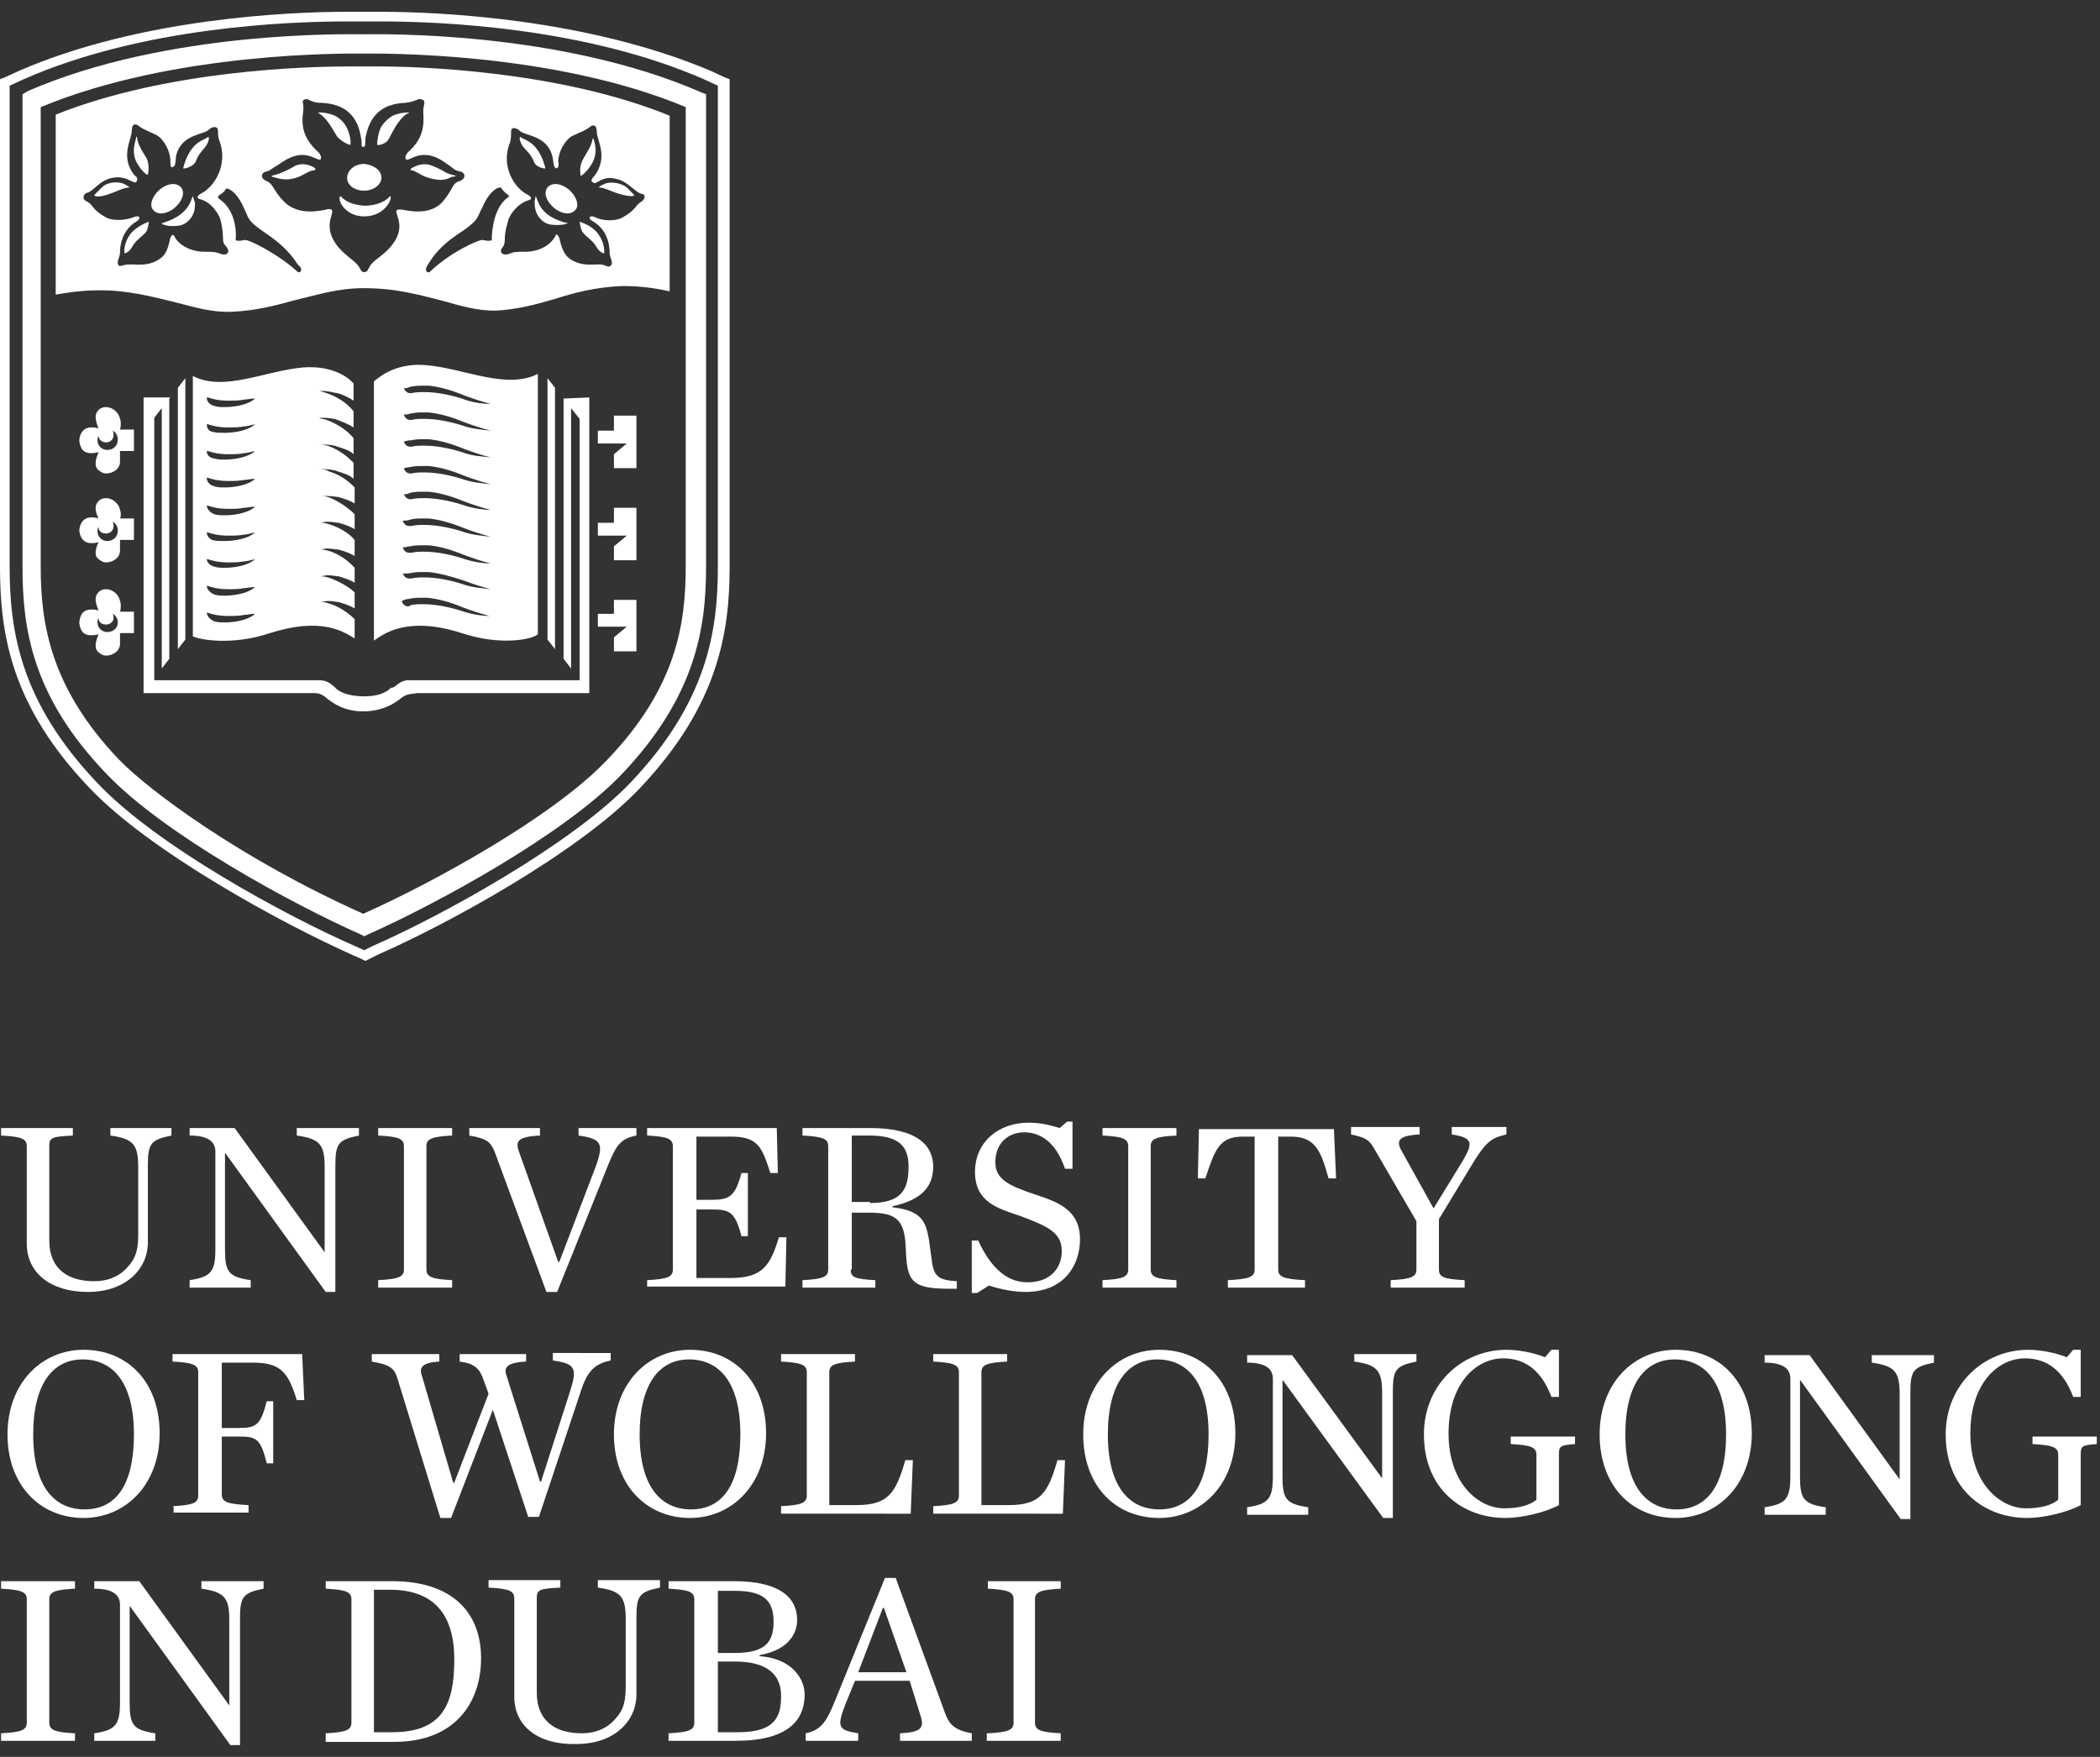 <?xml version="1.0" encoding="utf-8"?>
<!-- Generator: Adobe Illustrator 26.0.0, SVG Export Plug-In . SVG Version: 6.00 Build 0)  -->
<svg version="1.1" id="Layer_1" xmlns="http://www.w3.org/2000/svg" xmlns:xlink="http://www.w3.org/1999/xlink" x="0px" y="0px"
	 viewBox="0 0 196 164" style="enable-background:new 0 0 196 164;" xml:space="preserve">
<rect x="0" y="0" width="196" height="164" fill="#333333" stroke="none"/>
<style type="text/css">
	.st0{fill:#FFFFFF;}
</style>
<g>
	<path class="st0" d="M2.5,116.1V107c0-0.7-0.5-0.9-2.4-1v-0.7h6.7v0.7c-2,0.1-2.2,0.2-2.2,1v8.8c0,2.7,1.8,3.8,4.2,3.8
		c1.2,0,2.2-0.4,2.9-1.1c0.8-0.8,1.2-1.5,1.2-3.2v-6.4c0-2.1-0.5-2.6-2.6-2.9v-0.7H16v0.7c-2,0.4-2.2,0.8-2.2,2.9v7.1
		c0,2.4-2,4.6-5.6,4.6C4.7,120.6,2.5,118.8,2.5,116.1"/>
	<path class="st0" d="M21,107.6L21,107.6l0,9c0,2.1,0.3,2.6,2.4,2.9v0.7h-5.7v-0.7c2-0.3,2.4-0.8,2.4-2.9v-9.1
		c0-0.8-0.5-1.5-2.4-1.5v-0.7h4.2l8.4,11.6h0v-8c0-2.1-0.5-2.6-2.6-2.9v-0.7h5.8v0.7c-2,0.4-2.2,0.8-2.2,2.9v11.7h-0.9L21,107.6z"/>
	<path class="st0" d="M35.3,119.5c1.9-0.1,2.4-0.3,2.4-1V107c0-0.7-0.5-0.9-2.4-1v-0.7h6.9v0.7c-1.9,0.1-2.4,0.3-2.4,1v11.5
		c0,0.7,0.5,0.9,2.4,1v0.7h-6.9V119.5z"/>
	<path class="st0" d="M46.2,107.6c-0.4-1-0.7-1.3-2.4-1.6v-0.7h6.6v0.7c-2,0.1-2.3,0.5-2,1.4l3.7,10.4h0.1l3.4-8.9
		c0.8-2.2,0.5-2.6-1.6-2.9v-0.7h5.4v0.7c-1.5,0.3-1.9,0.9-2.7,2.9L52,120.6h-1L46.2,107.6z"/>
	<path class="st0" d="M60.4,119.5c1.9-0.1,2.4-0.3,2.4-1V107c0-0.7-0.5-0.9-2.4-1v-0.7h12.1l0.1,4.2l-0.7,0
		c-0.8-2.5-1.2-3.4-3.7-3.4h-3.2v5.9h1.3c1.7,0,2.3-0.2,2.9-2.5h0.6v5.9h-0.6c-0.6-2.4-1.2-2.5-2.9-2.5h-1.3v6.4h3.2
		c3,0,3.7-1.2,4.5-3.8l0.7,0l-0.1,4.6H60.4V119.5z"/>
	<path class="st0" d="M81.2,112.3c2.9,0,3.6-1.2,3.6-3.4c0-2-1-2.9-3.7-2.9h-1.6v6.2H81.2z M79.4,118.5c0,0.7,0.3,0.9,2.3,1v0.7
		h-6.8v-0.7c1.9-0.1,2.4-0.3,2.4-1V107c0-0.7-0.5-0.9-2.4-1v-0.7h6.3c4.5,0,5.9,1.7,5.9,3.6c0,1.8-1,3.1-3.8,3.7v0.1
		c2.7,0.3,3.1,1.3,3.4,3l0.3,2.2c0.2,1.3,0.7,1.6,2.3,1.7v0.7c-0.2,0-0.6,0-0.8,0c-3.2,0-3.7-0.7-3.9-2.7l-0.1-1.7
		c-0.2-2.2-1.1-2.7-3.4-2.7h-1.6V118.5z"/>
	<path class="st0" d="M90.6,115.8h0.7c1.2,2.6,2.7,3.9,4.6,3.9c2.3,0,3.2-1.5,3.2-2.9c0-1.7-1.2-2.3-3.9-3.3
		c-2.1-0.7-4.2-1.3-4.2-4.1c0-2.8,2.2-4.6,5-4.6c1.3,0,2.2,0.3,2.9,0.5l0.7-0.6h0.5v4.4h-0.7c-0.7-2.1-2-3.4-3.8-3.4
		c-1.5,0-2.7,1-2.7,2.8c0,1.6,1.3,2.2,3.7,3c2.1,0.7,4.2,1.4,4.2,4.2c0,2.2-1.3,4.9-5.1,4.9c-1.2,0-2.5-0.3-3.4-0.6l-1.1,0.7h-0.5
		V115.8z"/>
	<path class="st0" d="M102.9,119.5c1.9-0.1,2.4-0.3,2.4-1V107c0-0.7-0.5-0.9-2.4-1v-0.7h6.9v0.7c-1.9,0.1-2.4,0.3-2.4,1v11.5
		c0,0.7,0.5,0.9,2.4,1v0.7h-6.9V119.5z"/>
	<path class="st0" d="M114.6,119.5c2-0.1,2.5-0.3,2.5-1v-12.4H116c-2.2,0-2.6,1.2-3.5,3.9l-0.7,0l0.1-4.6h12.6l0.2,4.6l-0.7,0
		c-0.7-2.5-1.2-3.9-3.5-3.9h-1.2v12.4c0,0.7,0.5,0.9,2.5,1v0.7h-7.2V119.5z"/>
	<path class="st0" d="M136.5,108.4c1-1.7,1-2.2-1-2.5v-0.7h5.1v0.7c-1.3,0.3-1.8,0.6-2.9,2.3l-3.4,5.6v4.7c0,0.7,0.4,0.9,2.4,1v0.7
		h-6.9v-0.7c1.9-0.1,2.4-0.3,2.4-1V114l-3.9-6.7c-0.5-0.9-0.8-1.1-2.2-1.4v-0.7h6.4v0.7c-2,0.1-2.2,0.6-1.7,1.5l3,5.4L136.5,108.4z"
		/>
	<path class="st0" d="M12.5,133.9c0-4.9-2-7-4.8-7c-2.7,0-4.6,2.2-4.6,7c0,4.9,2,7,4.8,7S12.5,138.8,12.5,133.9 M0.7,133.9
		c0-4.8,3.2-7.9,7.1-7.9c4.1,0,7.1,3,7.1,7.8c0,4.8-3.2,7.9-7.1,7.9C3.8,141.7,0.7,138.7,0.7,133.9"/>
	<path class="st0" d="M16.1,140.6c1.9-0.1,2.4-0.3,2.4-1v-11.5c0-0.7-0.5-0.9-2.4-1v-0.7h12.1l0.2,4.3l-0.7,0
		c-0.8-2.6-1.5-3.5-4.1-3.5h-2.9v6.1h1.5c1.7,0,2.1-0.2,2.7-2.5h0.6v5.8h-0.6c-0.6-2.4-1-2.5-2.7-2.5h-1.5v5.4c0,0.7,0.5,0.9,2.5,1
		v0.7h-7V140.6z"/>
	<path class="st0" d="M45.2,129c-0.4-1.2-0.8-1.7-2.3-1.9v-0.7h6.2v0.7c-1.9,0.1-2.1,0.6-1.8,1.4l3.1,9.8h0.1l2.7-8.4
		c0.7-2.2,0.5-2.6-1.6-2.9v-0.7H57v0.7c-1.5,0.3-2.2,1-2.8,2.9l-3.9,11.7h-1L46,131.6l-3.9,10.1h-1l-4-13c-0.3-1-0.7-1.3-2.4-1.6
		v-0.7H41v0.7c-1.7,0.1-1.9,0.6-1.6,1.4l2.9,9.9h0.1l3.2-8.3L45.2,129z"/>
	<path class="st0" d="M69.1,133.9c0-4.9-2-7-4.8-7c-2.7,0-4.6,2.2-4.6,7c0,4.9,2,7,4.8,7C67.3,140.9,69.1,138.8,69.1,133.9
		 M57.3,133.9c0-4.8,3.2-7.9,7.1-7.9c4.1,0,7.1,3,7.1,7.8c0,4.8-3.2,7.9-7.1,7.9C60.4,141.7,57.3,138.7,57.3,133.9"/>
	<path class="st0" d="M72.9,140.6c1.9-0.1,2.4-0.3,2.4-1v-11.5c0-0.7-0.5-0.9-2.4-1v-0.7h6.9v0.7c-1.9,0.1-2.4,0.3-2.4,1v12.4h2.5
		c3,0,3.7-1.1,4.6-4.2l0.7,0l-0.2,5H72.9V140.6z"/>
	<path class="st0" d="M87.1,140.6c1.9-0.1,2.4-0.3,2.4-1v-11.5c0-0.7-0.5-0.9-2.4-1v-0.7H94v0.7c-1.9,0.1-2.4,0.3-2.4,1v12.4h2.5
		c3,0,3.7-1.1,4.6-4.2l0.7,0l-0.2,5H87.1V140.6z"/>
	<path class="st0" d="M112.8,133.9c0-4.9-2-7-4.8-7c-2.7,0-4.6,2.2-4.6,7c0,4.9,2,7,4.8,7C111,140.9,112.8,138.8,112.8,133.9
		 M101.1,133.9c0-4.8,3.2-7.9,7.1-7.9c4.1,0,7.1,3,7.1,7.8c0,4.8-3.2,7.9-7.1,7.9C104.1,141.7,101.1,138.7,101.1,133.9"/>
	<path class="st0" d="M119.7,128.8L119.7,128.8l0,9c0,2.1,0.3,2.6,2.4,2.9v0.7h-5.7v-0.7c2-0.3,2.4-0.8,2.4-2.9v-9.1
		c0-0.8-0.5-1.5-2.4-1.5v-0.7h4.2L129,138h0v-8c0-2.1-0.5-2.6-2.6-2.9v-0.7h5.8v0.7c-2,0.4-2.2,0.8-2.2,2.9v11.7h-0.9L119.7,128.8z"
		/>
	<path class="st0" d="M132.9,133.9c0-4.7,3.6-7.9,7.7-7.9c1.4,0,2.9,0.4,3.6,0.7l0.6-0.7h0.7v4.4h-0.7c-0.9-2.4-2.4-3.6-4.5-3.6
		c-2.5,0-5.1,2.3-5.1,7c0,4.7,2.8,7,5.2,7c1.4,0,2.4-0.3,3-0.8v-4.2c0-0.7-0.5-0.9-2.4-1v-0.7h6v0.7c-1.4,0.1-1.5,0.2-1.5,1v4.7
		c-1.3,0.7-3.5,1.2-5,1.2C136.6,141.7,132.9,139.1,132.9,133.9"/>
	<path class="st0" d="M161.1,133.9c0-4.9-2-7-4.8-7c-2.7,0-4.6,2.2-4.6,7c0,4.9,2,7,4.8,7C159.2,140.9,161.1,138.8,161.1,133.9
		 M149.3,133.9c0-4.8,3.2-7.9,7.1-7.9c4.1,0,7.1,3,7.1,7.8c0,4.8-3.2,7.9-7.1,7.9C152.3,141.7,149.3,138.7,149.3,133.9"/>
	<path class="st0" d="M168,128.8L168,128.8l0,9c0,2.1,0.3,2.6,2.4,2.9v0.7h-5.7v-0.7c2-0.3,2.4-0.8,2.4-2.9v-9.1
		c0-0.8-0.5-1.5-2.4-1.5v-0.7h4.2l8.4,11.6h0v-8c0-2.1-0.5-2.6-2.6-2.9v-0.7h5.8v0.7c-2,0.4-2.2,0.8-2.2,2.9v11.7h-0.9L168,128.8z"
		/>
	<path class="st0" d="M181.6,133.9c0-4.7,3.6-7.9,7.7-7.9c1.4,0,2.9,0.4,3.6,0.7l0.6-0.7h0.7v4.4h-0.7c-0.9-2.4-2.4-3.6-4.5-3.6
		c-2.5,0-5.1,2.3-5.1,7c0,4.7,2.8,7,5.2,7c1.4,0,2.4-0.3,3-0.8v-4.2c0-0.7-0.5-0.9-2.4-1v-0.7h6v0.7c-1.4,0.1-1.5,0.2-1.5,1v4.7
		c-1.3,0.7-3.5,1.2-5,1.2C185.3,141.7,181.6,139.1,181.6,133.9"/>
	<path class="st0" d="M12.1,149.9L12.1,149.9l0,9c0,2.1,0.3,2.6,2.4,2.9v0.7H8.8v-0.7c2-0.3,2.4-0.8,2.4-2.9v-9.1
		c0-0.8-0.5-1.5-2.4-1.5v-0.7H13l8.4,11.6h0v-8c0-2.1-0.5-2.6-2.6-2.9v-0.7h5.8v0.7c-2,0.4-2.2,0.8-2.2,2.9v11.7h-0.9L12.1,149.9z"
		/>
	<path class="st0" d="M0.1,161.8c1.9-0.1,2.4-0.3,2.4-1v-11.5c0-0.7-0.5-0.9-2.4-1v-0.7H7v0.7c-1.9,0.1-2.4,0.3-2.4,1v11.5
		c0,0.7,0.5,0.9,2.4,1v0.7H0.1V161.8z"/>
	<path class="st0" d="M36.6,161.7c4.7,0,5.8-2.6,5.8-6.8c0-4.3-2-6.5-6-6.5h-1.5v13.3H36.6z M30.4,161.8c1.9-0.1,2.4-0.3,2.4-1
		v-11.5c0-0.7-0.5-0.9-2.4-1v-0.7h6.2c5.6,0,8.3,2.9,8.3,7.2c0,4.1-2.4,7.8-8.1,7.8h-6.4V161.8z"/>
	<path class="st0" d="M48,158.4v-9.2c0-0.7-0.5-0.9-2.4-1v-0.7h6.7v0.7c-2,0.1-2.2,0.2-2.2,1v8.8c0,2.7,1.8,3.8,4.2,3.8
		c1.2,0,2.2-0.4,2.9-1.1c0.8-0.8,1.2-1.5,1.2-3.2v-6.4c0-2.1-0.5-2.6-2.6-2.9v-0.7h5.8v0.7c-2,0.4-2.2,0.8-2.2,2.9v7.1
		c0,2.4-2,4.6-5.6,4.6C50.2,162.9,48,161.1,48,158.4"/>
	<path class="st0" d="M68.9,161.7c3.5,0,4-1.5,4-3.4c0-1.9-1.2-3.2-4.3-3.2H67v6.6H68.9z M68.6,154.3c2.8,0,3.6-1,3.6-2.9
		c0-1.8-0.7-2.9-3.6-2.9H67v5.8H68.6z M62.4,161.8c1.9-0.1,2.4-0.3,2.4-1v-11.5c0-0.7-0.5-0.9-2.4-1v-0.7h6.1c4.5,0,5.9,1.7,5.9,3.6
		c0,1.2-0.7,2.8-3.5,3.3v0.1c2.9,0.2,4.2,2,4.2,3.6c0,2.4-1.6,4.3-6.4,4.3h-6.3V161.8z"/>
	<path class="st0" d="M84.6,156.1l-2.1-6h-0.1l-2.3,6H84.6z M84.9,156.9h-5.1l-0.9,2.2c-0.8,2.1-0.7,2.4,1.2,2.7v0.7h-4.9v-0.7
		c1.5-0.3,2-1.2,2.8-3.2l4.6-11.3h1l4.6,12.6c0.4,1.1,0.9,1.6,2.5,1.9v0.7h-6.7v-0.7c2-0.1,2.3-0.5,1.9-1.7L84.9,156.9z"/>
	<path class="st0" d="M92.2,161.8c1.9-0.1,2.4-0.3,2.4-1v-11.5c0-0.7-0.5-0.9-2.4-1v-0.7H99v0.7c-1.9,0.1-2.4,0.3-2.4,1v11.5
		c0,0.7,0.5,0.9,2.4,1v0.7h-6.9V161.8z"/>
	<path class="st0" d="M32.4,16.6c0,0.7,0.7,1.2,1.6,1.2h0h0c0.9,0,1.6-0.6,1.6-1.2c0-0.7-0.7-1.2-1.6-1.3h0h0
		C33.1,15.3,32.4,15.9,32.4,16.6"/>
	<path class="st0" d="M36.4,18.3c0,0-0.5,0.8-2.2,0.9h0c0,0,0,0-0.1,0h0h0c0,0,0,0-0.1,0h0c-1.7-0.1-2.2-0.9-2.2-0.9
		c-0.4,0.2,0.3,1.9,2.2,1.9h0h0l0,0v0c0,0,0,0,0,0l0,0v0l0,0h0h0C36,20.2,36.7,18.4,36.4,18.3"/>
	<path class="st0" d="M32.7,13.5c0.1-0.3-0.1-1.2-0.4-1.7c-0.2-0.4-0.7-0.9-1.3-1.1c-0.6-0.2-1-0.2-1.2-0.2c-0.2,0-0.1,0,0,0.1
		c0.8,0.5,1.3,1.6,1.7,2.2C32,13.3,32.7,13.6,32.7,13.5"/>
	<path class="st0" d="M19.4,12.8c-0.2,0.2-0.9,0.3-1.5,1.1c-0.6,0.8-0.8,1.8-0.8,1.8c0,0.1,1-0.1,1.2-0.7c0.2-0.5,0.3-0.6,0.7-1.1
		C19.5,13.4,19.6,12.7,19.4,12.8"/>
	<path class="st0" d="M11.4,17.1c-0.3-0.1-1.3-0.2-1.9,0.4c-0.4,0.4-0.7,0.7-0.7,0.7c0,0.2,0.7,0.2,1.4-0.1c0.7-0.2,1.3-0.6,1.9-0.6
		C12,17.4,11.7,17.2,11.4,17.1"/>
	<path class="st0" d="M38.1,10.5c-0.2,0-0.6,0-1.2,0.2c-0.6,0.2-1.1,0.8-1.3,1.1c-0.3,0.5-0.4,1.4-0.4,1.7c0,0.1,0.7,0,1-0.4
		c0.4-0.6,0.8-1.8,1.8-2.5C38.2,10.6,38.2,10.6,38.1,10.5"/>
	<path class="st0" d="M13.8,16.3c0,0,0.2-0.8-0.1-1.5c-0.3-0.5-0.8-1.2-0.9-1.9c0-0.2-0.1-0.2-0.1,0c-0.1,0.4-0.5,1.5,0.2,2.5
		C13.2,15.9,13.7,16.4,13.8,16.3"/>
	<path class="st0" d="M18,18.3c0,0-0.1,0.2-0.2,0.5c-0.5,1.2-1.7,1.7-2.3,1.9c-0.2,0.1-0.4,0.1-0.4,0.2c0,0,0.4,0.2,0.9,0.2
		c0.6,0,1.1,0,1.6-0.5c0.6-0.6,0.6-1.2,0.6-1.7C18.1,18.7,18,18.3,18,18.3"/>
	<path class="st0" d="M16.9,17.5c-0.4-0.5-1.3-0.4-2,0.2c-0.7,0.6-1,1.5-0.6,1.9c0.4,0.5,1.3,0.4,2-0.2C17,18.8,17.3,18,16.9,17.5"
		/>
	<path class="st0" d="M12.2,21.8c-0.6,0.8-0.6,1.5-0.6,1.8c0,0.1,0.4,0,0.7-0.5c0.4-0.7,0.7-0.8,1.3-1.4c0.2-0.2,0.3-1,0.3-1
		S12.9,21,12.2,21.8"/>
	<path class="st0" d="M27.5,15.5c-0.3,0.2-0.9,0.5-1.2,0.6c-0.4,0.2-0.6,0.2-0.9,0.3c-0.1,0,0,0.1,0,0.1c0.5,0.1,1.2,0.5,2.5,0
		c0.5-0.2,1-0.6,1.4-0.6c0.1,0,0.2-0.1,0.1-0.2C29.1,15.5,28.4,15.1,27.5,15.5"/>
	<path class="st0" d="M53.1,17.7c-0.7-0.6-1.6-0.7-2-0.2c-0.4,0.5-0.1,1.3,0.6,1.9c0.7,0.6,1.6,0.7,2,0.2
		C54.1,19.2,53.8,18.3,53.1,17.7"/>
	<path class="st0" d="M59.9,18.8c-0.6,0.3-0.5,0.8-1.8,1.5c-0.7,0.4-1.9,0.3-2.5,0c-0.6-0.3-0.8,0.1-0.2,0.4c1,0.6,1.5,1.7,1.5,2.9
		c0,0.5,0.4,0.9,0.1,1.2c-0.2,0.2-0.4,0-0.8-0.1c-0.6-0.1-1.9,0.3-3.1-0.6c-0.7-0.6-0.8-1.6-0.9-1.9c-0.2-0.4-0.3-0.4-0.4-0.1
		c-0.1,0.2-0.8,1.3-2.6,1.4c-1.1,0-1.2,0-1.7,0.2c-0.5,0.2-1-0.1-0.6-0.6c0.4-0.5,0-0.8,0.5-2.4c0.1-0.6,0.9-1.7,1.9-2
		c0.4-0.1,0.3-0.3,0-0.5c-1.3-0.6-2.6-2.7-1.7-4.9c0.2-0.7,0-1.1,0.2-1.3c0.2-0.1,0.5,0,0.7,0.2c0.5,0.5,2.4,0.4,3,2.2
		c0.2,0.6,0.1,1.2,0.4,1.3c0.2,0.1,0.3-0.4,0.2-0.6c0-0.9,0.6-2,1.3-2.4c0.6-0.3,1.2-0.5,1.6-0.8c0.3-0.3,0.7-0.3,0.7,0.4
		c0,0.8,1.1,2.3-0.2,4.1c-0.1,0.1-0.3,0.3-0.3,0.5c0,0,0.2,0.2,0.3,0.2c0.4-0.1,0.9-0.7,2-0.4c1.1,0.2,1.8,1.3,2.4,1.4
		C60.2,18.1,60.3,18.5,59.9,18.8 M45.9,22.4c0,0.1-0.5,0.1-0.8,0c-0.4-0.1-3.3,1.3-5,3c-0.2,0.1-0.6-0.1-0.1-0.8
		c1.3-2.1,3-2.8,3.8-3.5c0.9-0.7,0.8-1,1.2-1.7c0.5-1.2,1.2-1.9,1.7-1.9c0.1,0,0.2,0.3,0.6,0.6c0.2,0.1,0.3,0.3,0,0.4
		C46.2,19.4,45.9,21.2,45.9,22.4 M37.7,19.6c-0.6-0.1-0.7,0-0.7,0.1c-0.1,0.4,1,1.6-0.6,3.4c-0.8,0.9-1.6,1.2-1.9,1.8
		c-0.2,0.3-0.2,0.5-0.5,0.5h0h0h0h0h0c-0.3,0-0.3-0.2-0.5-0.5c-0.3-0.5-1.1-0.9-1.9-1.8c-1.5-1.8-0.5-3-0.6-3.4
		c0-0.1-0.1-0.3-0.7-0.1c-1.1,0.2-2.8,0.4-4-1c-0.8-0.9-0.8-1.4-1.4-1.7c-0.6-0.2-0.6-0.8,0-0.9c0.4-0.1,0.6-0.4,0.9-0.5
		c0.6-0.4,1.8-1.4,3.2-0.9c0.3,0.1,0.7,0.3,0.8,0.3c0.2,0.1,0.3-0.4-0.2-0.8c-1.3-1.2-1.5-2.4-1.3-3.7c0.1-0.7-0.2-1,0.1-1.1
		c0.4-0.2,0.5,0.3,1.6,0.3c2.2,0.1,3.4,1.2,3.7,3.3c0.1,0.4,0,0.7,0.1,0.8c0,0,0,0,0.1,0h0c0,0,0,0,0.1,0c0.1-0.1,0.1-0.3,0.1-0.8
		c0.4-2.1,1.5-3.2,3.7-3.3c1.1-0.1,1.2-0.5,1.6-0.3c0.4,0.1,0.1,0.5,0.1,1.1c0.1,1.3,0,2.5-1.3,3.7c-0.5,0.4-0.4,0.9-0.2,0.8
		c0.2,0,0.5-0.2,0.8-0.3c1.5-0.5,2.6,0.5,3.2,0.9c0.3,0.2,0.4,0.4,0.9,0.5c0.6,0.1,0.6,0.7,0,0.9c-0.7,0.2-0.6,0.7-1.4,1.7
		C40.5,20,38.7,19.8,37.7,19.6 M27.8,25.4c-1.7-1.6-4.6-3.1-5-3c-0.3,0.1-0.8,0.1-0.8,0c0.1-1.2-0.2-2.9-1.5-3.8
		c-0.3-0.2-0.1-0.3,0-0.4c0.5-0.3,0.6-0.6,0.6-0.6c0.5,0,1.2,0.7,1.7,1.9c0.4,0.8,0.3,1,1.2,1.7c0.9,0.7,2.5,1.5,3.8,3.5
		C28.4,25.2,28,25.5,27.8,25.4 M20.6,23.7c-0.5-0.2-0.7-0.2-1.7-0.2c-1.7-0.1-2.5-1.1-2.6-1.4c-0.1-0.2-0.2-0.3-0.4,0.1
		c-0.1,0.3-0.2,1.4-0.9,1.9c-1.2,0.9-2.5,0.5-3.1,0.6c-0.4,0-0.6,0.2-0.8,0.1c-0.3-0.3,0.1-0.8,0.1-1.2c0-1.2,0.5-2.3,1.5-2.9
		c0.5-0.3,0.4-0.7-0.3-0.4c-0.5,0.2-1.7,0.4-2.5,0c-1.3-0.7-1.2-1.2-1.8-1.5c-0.5-0.2-0.3-0.7,0-0.8c0.6-0.1,1.2-1.2,2.4-1.4
		c1.1-0.2,1.6,0.3,2,0.4c0.2,0.1,0.3-0.1,0.3-0.2c0.1-0.2-0.2-0.4-0.3-0.5c-1.3-1.7-0.2-3.3-0.2-4.1c0-0.7,0.4-0.7,0.7-0.4
		c0.4,0.3,1,0.5,1.6,0.8c0.7,0.4,1.3,1.5,1.3,2.4c0,0.3,0,0.7,0.2,0.6c0.4-0.1,0.2-0.7,0.4-1.3c0.6-1.8,2.5-1.7,3-2.2
		c0.2-0.2,0.5-0.3,0.7-0.2c0.3,0.2,0,0.6,0.3,1.3c0.8,2.2-0.5,4.3-1.8,4.9c-0.3,0.2-0.4,0.4,0,0.5c1.1,0.3,1.8,1.5,1.9,2
		c0.4,1.7,0,1.9,0.5,2.4C21.6,23.6,21.1,23.9,20.6,23.7 M35.2,6.2c-0.6,0-0.9,0-1.1,0c-0.1,0-0.3,0-0.3,0c-0.2,0-0.6,0-1.1,0
		c-3.8,0-17,0.3-27.5,4.5v16.8c1.1-0.2,2.5-0.4,4.1-0.4h0.1c2.6,0,4.8,0.6,6.9,1.1h0c1.9,0.5,3.6,1,5.4,0.9c2.2-0.1,4.1-0.6,5.9-1.1
		c2.1-0.5,4-1.1,6.3-1.1H34c3.1,0,5.4,0.7,7.4,1.2h0c1.7,0.5,3.2,0.9,4.8,0.9c2.1-0.1,3.9-0.6,5.6-1.1c1.9-0.6,3.8-1.1,6.3-1.2h0
		c1.7,0,3.1,0.2,4.4,0.5V10.8C52.2,6.6,39.1,6.2,35.2,6.2"/>
	<path class="st0" d="M55.4,13c0-0.1-0.1-0.1-0.1,0c-0.1,0.7-0.6,1.3-0.9,1.9c-0.4,0.7-0.2,1.5-0.2,1.5c0,0.1,0.6-0.4,0.9-0.9
		C55.9,14.4,55.5,13.3,55.4,13"/>
	<path class="st0" d="M56.6,17.1c-0.3,0.1-0.7,0.3-0.7,0.4c0.5,0,1.2,0.4,1.9,0.6c0.7,0.2,1.4,0.3,1.4,0.1c0,0-0.3-0.3-0.7-0.7
		C57.9,17,56.9,17,56.6,17.1"/>
	<path class="st0" d="M54.4,21.7c0.5,0.6,0.9,0.7,1.3,1.4c0.3,0.5,0.7,0.6,0.7,0.5c0-0.3,0-1-0.6-1.8c-0.6-0.8-1.7-1.1-1.7-1.1
		S54.2,21.5,54.4,21.7"/>
	<path class="st0" d="M52.5,20.7c-0.6-0.2-1.8-0.6-2.3-1.9c-0.1-0.3-0.2-0.5-0.2-0.5c0,0-0.1,0.4-0.1,0.5c0,0.4,0,1.1,0.6,1.7
		c0.5,0.5,1,0.5,1.6,0.5c0.5,0,0.8-0.1,0.9-0.2C52.9,20.8,52.7,20.8,52.5,20.7"/>
	<path class="st0" d="M50.9,15.7c0,0-0.2-1-0.8-1.8c-0.6-0.8-1.3-0.9-1.5-1.1c-0.2-0.1-0.1,0.6,0.4,1.1c0.5,0.5,0.6,0.7,0.8,1.1
		C49.9,15.6,50.9,15.8,50.9,15.7"/>
	<path class="st0" d="M42.5,16.4c-0.3-0.1-0.5-0.1-0.9-0.3c-0.3-0.2-0.9-0.5-1.2-0.6c-0.9-0.4-1.6,0-2,0.2c-0.1,0.1-0.1,0.2,0,0.2
		c0.3,0,0.8,0.4,1.3,0.6c1.7,0.6,2.2,0.1,2.5,0C42.5,16.5,42.6,16.4,42.5,16.4"/>
	<path class="st0" d="M64,52.9c0,5.4-0.9,11.3-7.3,18c-5.1,5.4-16.5,11.6-22.8,14.4c-11.4-5.1-20-11.5-22.8-14.4
		c-6.4-6.7-7.3-12.7-7.3-18V10C16.3,4.8,32.4,5,33.8,5h0.1H34C35.5,5,51.6,4.8,64,10V52.9z M33.9,3.2c-1.3,0-18.2-0.4-31.3,5.3
		L2.1,8.8v44.1C2.1,58.7,3,65,9.9,72.2c5.4,5.7,17.4,12.2,23.7,15l0.4,0.2l0.4-0.2c6.3-2.8,18.3-9.3,23.7-15
		c6.8-7.2,7.8-13.5,7.8-19.3V8.8l-0.5-0.2C52.1,2.8,35.2,3.2,33.9,3.2"/>
	<path class="st0" d="M35.5,1.1h-1.5h-1.6C27,1.1,13.1,1.7,1.8,6.6L0.5,7.2L0,7.4V8v44.9c0,6.2,1,13,8.4,20.7
		c5.6,5.9,17.9,12.6,24.4,15.5l0.9,0.4l0.4,0.2l0.4-0.2l0.8-0.4c6.4-2.8,18.7-9.5,24.4-15.5c7.3-7.7,8.4-14.5,8.4-20.7V8V7.4
		l-0.5-0.2l-1.3-0.6C54.7,1.7,40.9,1.1,35.5,1.1 M35.5,2c5.4,0,19,0.5,30.2,5.4L67,8v44.9c0,6-1,12.6-8.1,20.1
		c-5.5,5.8-17.7,12.5-24.1,15.3l-0.8,0.4l-0.9-0.4C26.7,85.5,14.5,78.9,9,73c-7.1-7.5-8.1-14.1-8.1-20.1V8l1.3-0.6
		C13.3,2.5,27,2,32.4,2c0.8,0,1.3,0,1.6,0C34.1,2,34.7,2,35.5,2"/>
	<path class="st0" d="M10,42c-0.5,0-0.9-0.4-0.9-0.9c0-0.1,0-0.3,0.1-0.4c0,0.3,0.3,0.6,0.7,0.6c0.4,0,0.7-0.3,0.7-0.7
		c0-0.1,0-0.3-0.1-0.4c0.3,0.1,0.5,0.5,0.5,0.8C11,41.6,10.6,42,10,42 M11.2,39.1c-0.1-0.6-0.7-1.1-1.3-1.1c-0.3,0-0.6,0.1-0.8,0.4
		c-0.4,0.5,0,1.3,0.1,1.6c-0.2-0.1-0.5-0.1-0.7-0.1c-0.4,0-1,0.2-1.1,1.2c0.1,1.1,0.7,1.2,1.1,1.2c0.2,0,0.4,0,0.7-0.1
		c-0.1,0.3-0.5,1.1-0.1,1.6c0.2,0.2,0.5,0.4,0.8,0.4c0.6,0,1.3-0.4,1.3-1.1c0-0.2,0-0.7,0-1h1.3v-2h-1.3
		C11.3,39.8,11.3,39.3,11.2,39.1 M38.1,56.6c-0.5,0-0.6-0.5-0.6-0.5c0.2-0.1,0.5-0.2,0.7-0.2c0.4-0.1,0.8-0.1,1.2-0.1
		c0.1,0,0.3,0,0.5,0c1,0.1,2.1,0.4,3.3,0.9c0.8,0.3,1.7,0.6,2.5,0.8l0,0c-0.5,0-1.6-0.1-2.7-0.5c-1.3-0.4-2.5-0.6-3.5-0.6
		c-0.4,0-0.8,0-1.2,0.1C38.2,56.6,38.2,56.6,38.1,56.6 M38.3,53.5c0.4-0.1,0.8-0.1,1.2-0.1c0.1,0,0.3,0,0.5,0c1,0.1,2.1,0.4,3.3,0.8
		c0.8,0.3,1.7,0.6,2.5,0.8l0,0c-1-0.1-1.9-0.2-2.7-0.5c-1.3-0.4-2.5-0.6-3.5-0.6c-0.4,0-0.8,0-1.2,0.1c-0.1,0-0.1,0-0.2,0
		c-0.5,0-0.6-0.5-0.6-0.5C37.8,53.6,38.1,53.5,38.3,53.5 M38.3,51c0.4-0.1,0.8-0.1,1.2-0.1c0.1,0,0.3,0,0.5,0c1,0.1,2.1,0.4,3.3,0.9
		c0.8,0.3,1.7,0.6,2.5,0.8l0,0c-0.5,0-1.6-0.1-2.7-0.5c-1.3-0.4-2.5-0.6-3.5-0.6c-0.4,0-0.8,0-1.2,0.1c-0.1,0-0.1,0-0.2,0
		c-0.5,0-0.6-0.5-0.6-0.5C37.8,51.1,38.1,51,38.3,51 M38.3,48.5c0.4-0.1,0.8-0.1,1.2-0.1c0.2,0,0.3,0,0.5,0c1,0.1,2.1,0.4,3.3,0.9
		c0.8,0.3,1.7,0.6,2.5,0.8l0,0c-1-0.1-1.9-0.2-2.7-0.5c-1.3-0.4-2.5-0.6-3.5-0.6c-0.4,0-0.8,0-1.2,0.1c-0.1,0-0.1,0-0.2,0
		c-0.5,0-0.6-0.5-0.6-0.5C37.8,48.6,38.1,48.6,38.3,48.5 M38.3,46c0.4-0.1,0.8-0.1,1.2-0.1c0.1,0,0.3,0,0.5,0c1,0.1,2.1,0.4,3.3,0.9
		c0.8,0.3,1.7,0.6,2.5,0.8l0,0c-0.5,0-1.6-0.1-2.7-0.5c-1.3-0.4-2.5-0.6-3.5-0.6c-0.4,0-0.8,0-1.2,0.1c-0.1,0-0.1,0-0.1,0
		c-0.5,0-0.6-0.5-0.6-0.5C37.8,46.2,38.1,46.1,38.3,46 M38.3,43.6c0.4-0.1,0.8-0.1,1.2-0.1c0.1,0,0.3,0,0.5,0c1,0.1,2.1,0.4,3.3,0.9
		c0.8,0.3,1.7,0.6,2.5,0.8l0,0c-1-0.1-1.9-0.2-2.7-0.5c-1.3-0.4-2.5-0.6-3.5-0.6c-0.4,0-0.8,0-1.2,0.1c-0.1,0-0.1,0-0.1,0
		c-0.5,0-0.6-0.5-0.6-0.5C37.8,43.7,38.1,43.6,38.3,43.6 M38.3,41.1C38.3,41.1,38.3,41.1,38.3,41.1l0.1,0c0.4-0.1,0.7-0.1,1.1-0.1
		c0.1,0,0.3,0,0.5,0c1,0.1,2.1,0.4,3.3,0.9c0.8,0.3,1.7,0.6,2.5,0.8l0,0c-0.7-0.1-1.7-0.1-2.7-0.5c-1.3-0.4-2.5-0.6-3.5-0.6
		c-0.4,0-0.8,0-1.2,0.1c-0.1,0-0.1,0-0.1,0c-0.5,0-0.6-0.5-0.6-0.5C37.8,41.2,38.1,41.1,38.3,41.1 M38.3,38.6L38.3,38.6l0.1,0
		c0.4-0.1,0.7-0.1,1.1-0.1c0.1,0,0.3,0,0.5,0c1,0.1,2.1,0.4,3.3,0.9c0.8,0.3,1.7,0.6,2.5,0.8l0,0c-1-0.1-1.9-0.2-2.7-0.5
		c-1.3-0.4-2.5-0.6-3.5-0.6c-0.4,0-0.8,0-1.2,0.1c-0.1,0-0.1,0-0.1,0c-0.5,0-0.6-0.5-0.6-0.5C37.8,38.7,38.1,38.7,38.3,38.6
		 M38.3,36.1L38.3,36.1L38.3,36.1c0.5-0.1,0.9-0.1,1.2-0.1c0.2,0,0.3,0,0.5,0c1,0.1,2.1,0.4,3.3,0.9c0.8,0.3,1.7,0.6,2.5,0.8l0,0
		c-0.7,0-1.7-0.1-2.7-0.5c-1.3-0.4-2.5-0.6-3.5-0.6c-0.4,0-0.8,0-1.2,0.1c-0.1,0-0.1,0-0.1,0c-0.5,0-0.6-0.5-0.6-0.5
		C37.8,36.3,38.1,36.2,38.3,36.1 M43.1,59.1c3.6,1.2,6.6,0.6,7.1,0.1V34.9c-2.9,1.5-6.9-0.5-10.3-0.8c-2.8-0.3-4.4,1-5,1.5v24.2
		C35.9,59.1,38.1,57.5,43.1,59.1 M10,50.5c-0.5,0-0.9-0.4-0.9-0.9c0-0.1,0-0.3,0.1-0.4c0,0.4,0.3,0.6,0.7,0.6c0.4,0,0.7-0.3,0.7-0.7
		c0-0.1,0-0.3-0.1-0.4c0.3,0.1,0.5,0.5,0.5,0.8C11,50.1,10.6,50.5,10,50.5 M11.2,47.6c-0.1-0.6-0.7-1.1-1.3-1.1
		c-0.3,0-0.6,0.1-0.8,0.4c-0.4,0.5,0,1.3,0.1,1.5c-0.2-0.1-0.5-0.1-0.7-0.1c-0.4,0-1,0.2-1.1,1.2c0.1,1,0.7,1.2,1.1,1.2
		c0.2,0,0.4,0,0.7-0.1c-0.1,0.2-0.5,1.1-0.1,1.5c0.2,0.2,0.5,0.4,0.8,0.4c0.6,0,1.3-0.4,1.3-1.1c0-0.2,0-0.7,0-1h1.3v-2h-1.3
		C11.3,48.3,11.3,47.8,11.2,47.6 M10,59c-0.5,0-0.9-0.4-0.9-0.9c0-0.1,0-0.3,0.1-0.4c0,0.4,0.3,0.6,0.7,0.6c0.4,0,0.7-0.3,0.7-0.6
		c0-0.1,0-0.3-0.1-0.4c0.3,0.1,0.5,0.5,0.5,0.8C11,58.6,10.6,59,10,59 M11.2,56.1c-0.1-0.6-0.7-1.1-1.3-1.1c-0.3,0-0.6,0.1-0.8,0.4
		c-0.4,0.5,0,1.3,0.1,1.6c-0.2-0.1-0.5-0.1-0.7-0.1c-0.5,0-1,0.2-1.1,1.2c0.1,1.1,0.7,1.2,1.1,1.2c0.2,0,0.4,0,0.7-0.1
		c-0.1,0.3-0.5,1.1-0.1,1.6c0.2,0.2,0.5,0.4,0.8,0.4c0.6,0,1.3-0.4,1.3-1.1c0-0.2,0-0.7,0-1h1.3v-2h-1.3
		C11.3,56.8,11.3,56.3,11.2,56.1 M19.3,57.2C19.3,57.2,19.3,57.2,19.3,57.2L19.3,57.2h0.1c0.3,0.1,0.9,0.3,1.9,0.3
		c0.5,0,1,0,1.5-0.1c0.2,0,0.6-0.1,1-0.1c0,0,0,0,0,0c0,0-0.6,0.7-2.6,0.8h-0.1h-0.2H21c-0.5,0-0.6,0-1-0.1
		C19.3,57.7,19.3,57.2,19.3,57.2 M19.3,54.7L19.3,54.7l0.1,0c0.3,0.1,0.9,0.3,1.9,0.3c0.5,0,1,0,1.5-0.1c0.2,0,0.6-0.1,1-0.1
		c0,0,0,0,0,0c0,0-0.6,0.7-2.6,0.8h-0.1c-0.1,0-0.1,0-0.2,0H21c-0.5,0-0.6,0-1-0.1C19.3,55.2,19.3,54.7,19.3,54.7
		C19.3,54.7,19.3,54.7,19.3,54.7 M19.3,52.2L19.3,52.2l0.1,0c0.3,0.1,0.9,0.3,1.9,0.3c0.5,0,1,0,1.5-0.1c0.2,0,0.6-0.1,1-0.2
		c0,0,0,0,0,0c0,0-0.6,0.7-2.6,0.8h-0.1c-0.1,0-0.1,0-0.2,0H21c-0.5,0-0.6,0-1-0.1C19.3,52.7,19.3,52.2,19.3,52.2
		C19.3,52.2,19.3,52.2,19.3,52.2 M19.3,49.7L19.3,49.7l0.1,0c0.3,0.1,0.9,0.3,1.9,0.3c0.5,0,1,0,1.5-0.1c0.2,0,0.6-0.1,1-0.2
		c0,0,0,0,0,0c0,0-0.6,0.7-2.6,0.8h-0.1h-0.2l-0.1,0c-0.5,0-0.6,0-1-0.1C19.3,50.2,19.3,49.7,19.3,49.7
		C19.3,49.7,19.3,49.7,19.3,49.7 M19.3,47.2L19.3,47.2l0.1,0c0.3,0.1,0.9,0.3,1.9,0.3c0.5,0,1,0,1.5-0.1c0.2,0,0.6-0.1,1-0.1
		c0,0,0,0,0,0c0,0-0.6,0.7-2.6,0.8c0,0-0.1,0-0.1,0c-0.1,0-0.1,0-0.2,0H21c-0.5,0-0.6,0-1-0.1C19.3,47.7,19.3,47.2,19.3,47.2
		C19.3,47.2,19.3,47.2,19.3,47.2 M19.3,44.6L19.3,44.6l0.1,0c0.3,0.1,0.9,0.3,1.9,0.3c0.5,0,1,0,1.5-0.1c0.2,0,0.6-0.1,1-0.1
		c0,0,0,0,0,0c0,0-0.6,0.7-2.6,0.8h-0.1c-0.1,0-0.1,0-0.2,0H21c-0.5,0-0.6,0-1-0.1C19.3,45.2,19.3,44.7,19.3,44.6
		C19.3,44.7,19.3,44.7,19.3,44.6 M19.3,42.1L19.3,42.1l0.1,0c0.3,0.1,0.9,0.3,1.9,0.3c0.5,0,1,0,1.5-0.1c0.2,0,0.6-0.1,1-0.2
		c0,0,0,0,0,0c0,0-0.6,0.7-2.6,0.8h-0.1c-0.1,0-0.1,0-0.2,0H21c-0.5,0-0.6,0-1-0.1C19.3,42.7,19.3,42.2,19.3,42.1
		C19.3,42.2,19.3,42.2,19.3,42.1 M19.3,39.6L19.3,39.6l0.1,0c0.3,0.1,0.9,0.3,1.9,0.3c0.5,0,1,0,1.5-0.1c0.2,0,0.6-0.1,1-0.2
		c0,0,0,0,0,0c0,0-0.6,0.7-2.6,0.8h-0.1h-0.2l-0.1,0c-0.5,0-0.6,0-1-0.1C19.3,40.2,19.3,39.7,19.3,39.6
		C19.3,39.7,19.3,39.6,19.3,39.6 M19.3,37.1L19.3,37.1l0.1,0c0.3,0.1,0.9,0.3,1.9,0.3c0.5,0,1,0,1.5-0.1c0.2,0,0.6-0.1,1-0.1
		c0,0,0,0,0,0c0,0-0.6,0.7-2.6,0.8c0,0-0.1,0-0.1,0c-0.1,0-0.1,0-0.2,0H21c-0.5,0-0.6,0-1-0.1C19.3,37.7,19.3,37.2,19.3,37.1
		C19.3,37.2,19.3,37.1,19.3,37.1 M25.2,59.1c4.7-1.5,6.8-0.2,7.9,0.5v-1.8c-0.5-0.5-1.4-1.2-2.5-1.5h0c-0.3-0.1-0.5-0.1-0.7-0.1
		c0,0,0,0,0,0c0.2,0,0.5-0.1,0.7-0.1c0.4,0,0.8,0.1,1,0.1c0.7,0.2,1.2,0.4,1.5,0.6v-1.5c-0.7-0.7-2.1-1.3-2.5-1.4h0
		c-0.3-0.1-0.6-0.1-0.7-0.1c0,0,0,0,0,0c0.2,0,0.4-0.1,0.7-0.1c0.4,0,0.8,0.1,1,0.1c0.7,0.2,1.2,0.4,1.5,0.6V53
		c-1-1.1-2.1-1.5-2.5-1.6l0,0c-0.3-0.1-0.6-0.1-0.7-0.1c0,0,0,0,0,0c0.2,0,0.4-0.1,0.6-0.1c0.4,0,0.8,0.1,1.1,0.1
		c0.7,0.2,1.2,0.4,1.5,0.6v-1.5c-0.6-0.7-1.5-1.2-2.5-1.5l0,0c-0.3-0.1-0.6-0.1-0.7-0.1c0,0,0,0,0,0c0.2,0,0.4-0.1,0.6-0.1
		c0.5,0,0.9,0.1,1.1,0.1c0.7,0.2,1.2,0.4,1.5,0.6V48c-0.9-0.9-2.1-1.5-2.5-1.6l0,0c-0.3-0.1-0.5-0.1-0.6-0.1c0,0,0,0-0.1,0
		c0,0,0,0,0,0c0.2,0,0.4,0,0.6,0c0.5,0,1,0.1,1.1,0.1c0.7,0.2,1.2,0.4,1.5,0.6v-1.5c-0.4-0.4-1.1-1.1-2.4-1.5l-0.2-0.1
		c-0.3-0.1-0.6-0.1-0.7-0.1c0,0,0,0,0,0c0.1,0,0.3,0,0.5,0c0.5,0,1,0.1,1.2,0.2c0.7,0.2,1.2,0.4,1.5,0.7v-1.5
		c-0.4-0.4-1.1-1.1-2.4-1.6l-0.1,0c-0.3-0.1-0.5-0.1-0.7-0.1c0,0,0,0,0,0c0.1,0,0.3,0,0.5,0c0.5,0,1,0.1,1.2,0.2
		c0.7,0.2,1.2,0.4,1.5,0.7v-1.5c-0.4-0.5-1.2-1.2-2.5-1.7l0,0c-0.3-0.1-0.6-0.1-0.7-0.2h0c0,0,0,0,0,0c0.1,0,0.3,0,0.4,0
		c0.5,0,1.1,0.1,1.3,0.2c0.8,0.3,1.2,0.5,1.5,0.7v-1.5c-0.4-0.5-1.1-1.2-2.5-1.7l0,0c-0.3-0.1-0.6-0.2-0.7-0.2c0,0,0,0,0,0
		c0.1,0,0.3,0,0.4,0c0.5,0,1.1,0.2,1.3,0.2c0.7,0.2,1.2,0.5,1.5,0.7v-1.6c-0.5-0.6-2-1.7-4.7-1.5c-3.5,0.3-7.4,2.3-10.3,0.8v24.3
		C18.6,59.7,21.6,60.3,25.2,59.1 M17.3,35.3l-0.7,0.9v24.4l0.7-0.9V35.3z M57.3,48.8h-1.5V50h2.7l-1.2,1h0v1.3h2.1v-4.9h-2.1V48.8z
		 M51.8,36.2l-0.7-0.9v24.4l0.7,0.9V36.2z M57.3,38.8v1.4h-1.5v1.2h2.7l-1.2,1h0v1.3h2.1v-4.9H57.3z M57.3,57.3h-1.5v1.2h2.7l-1.2,1
		h0v1.3h2.1V56h-2.1V57.3z M52.6,37.2v24.3l0.7,0.9V38.1l0.8,1l0,24.4H38c-0.8,0.1-1,0.6-1.4,0.7c0,0-0.1,0-0.1,0
		C36,64.7,35.2,65,34,65c-1.5,0-2.4-0.4-2.8-0.9c-0.3-0.2-0.6-0.6-1.4-0.6h-0.3c-0.1,0-0.1,0-0.1,0h-15l0-24.5l0.7-0.9v24.3l0.7-0.9
		V37.2l0.1-0.1h-2.5v27.6h15.8c0.4,0,0.7,0,1.2,0.4c0.6,0.5,1.8,1.4,3.8,1.3c1.7-0.1,2.7-0.8,3.2-1.2c0.6-0.5,1.1-0.4,1.5-0.5h16.1
		V37.1L52.6,37.2L52.6,37.2z"/>
</g>
</svg>
